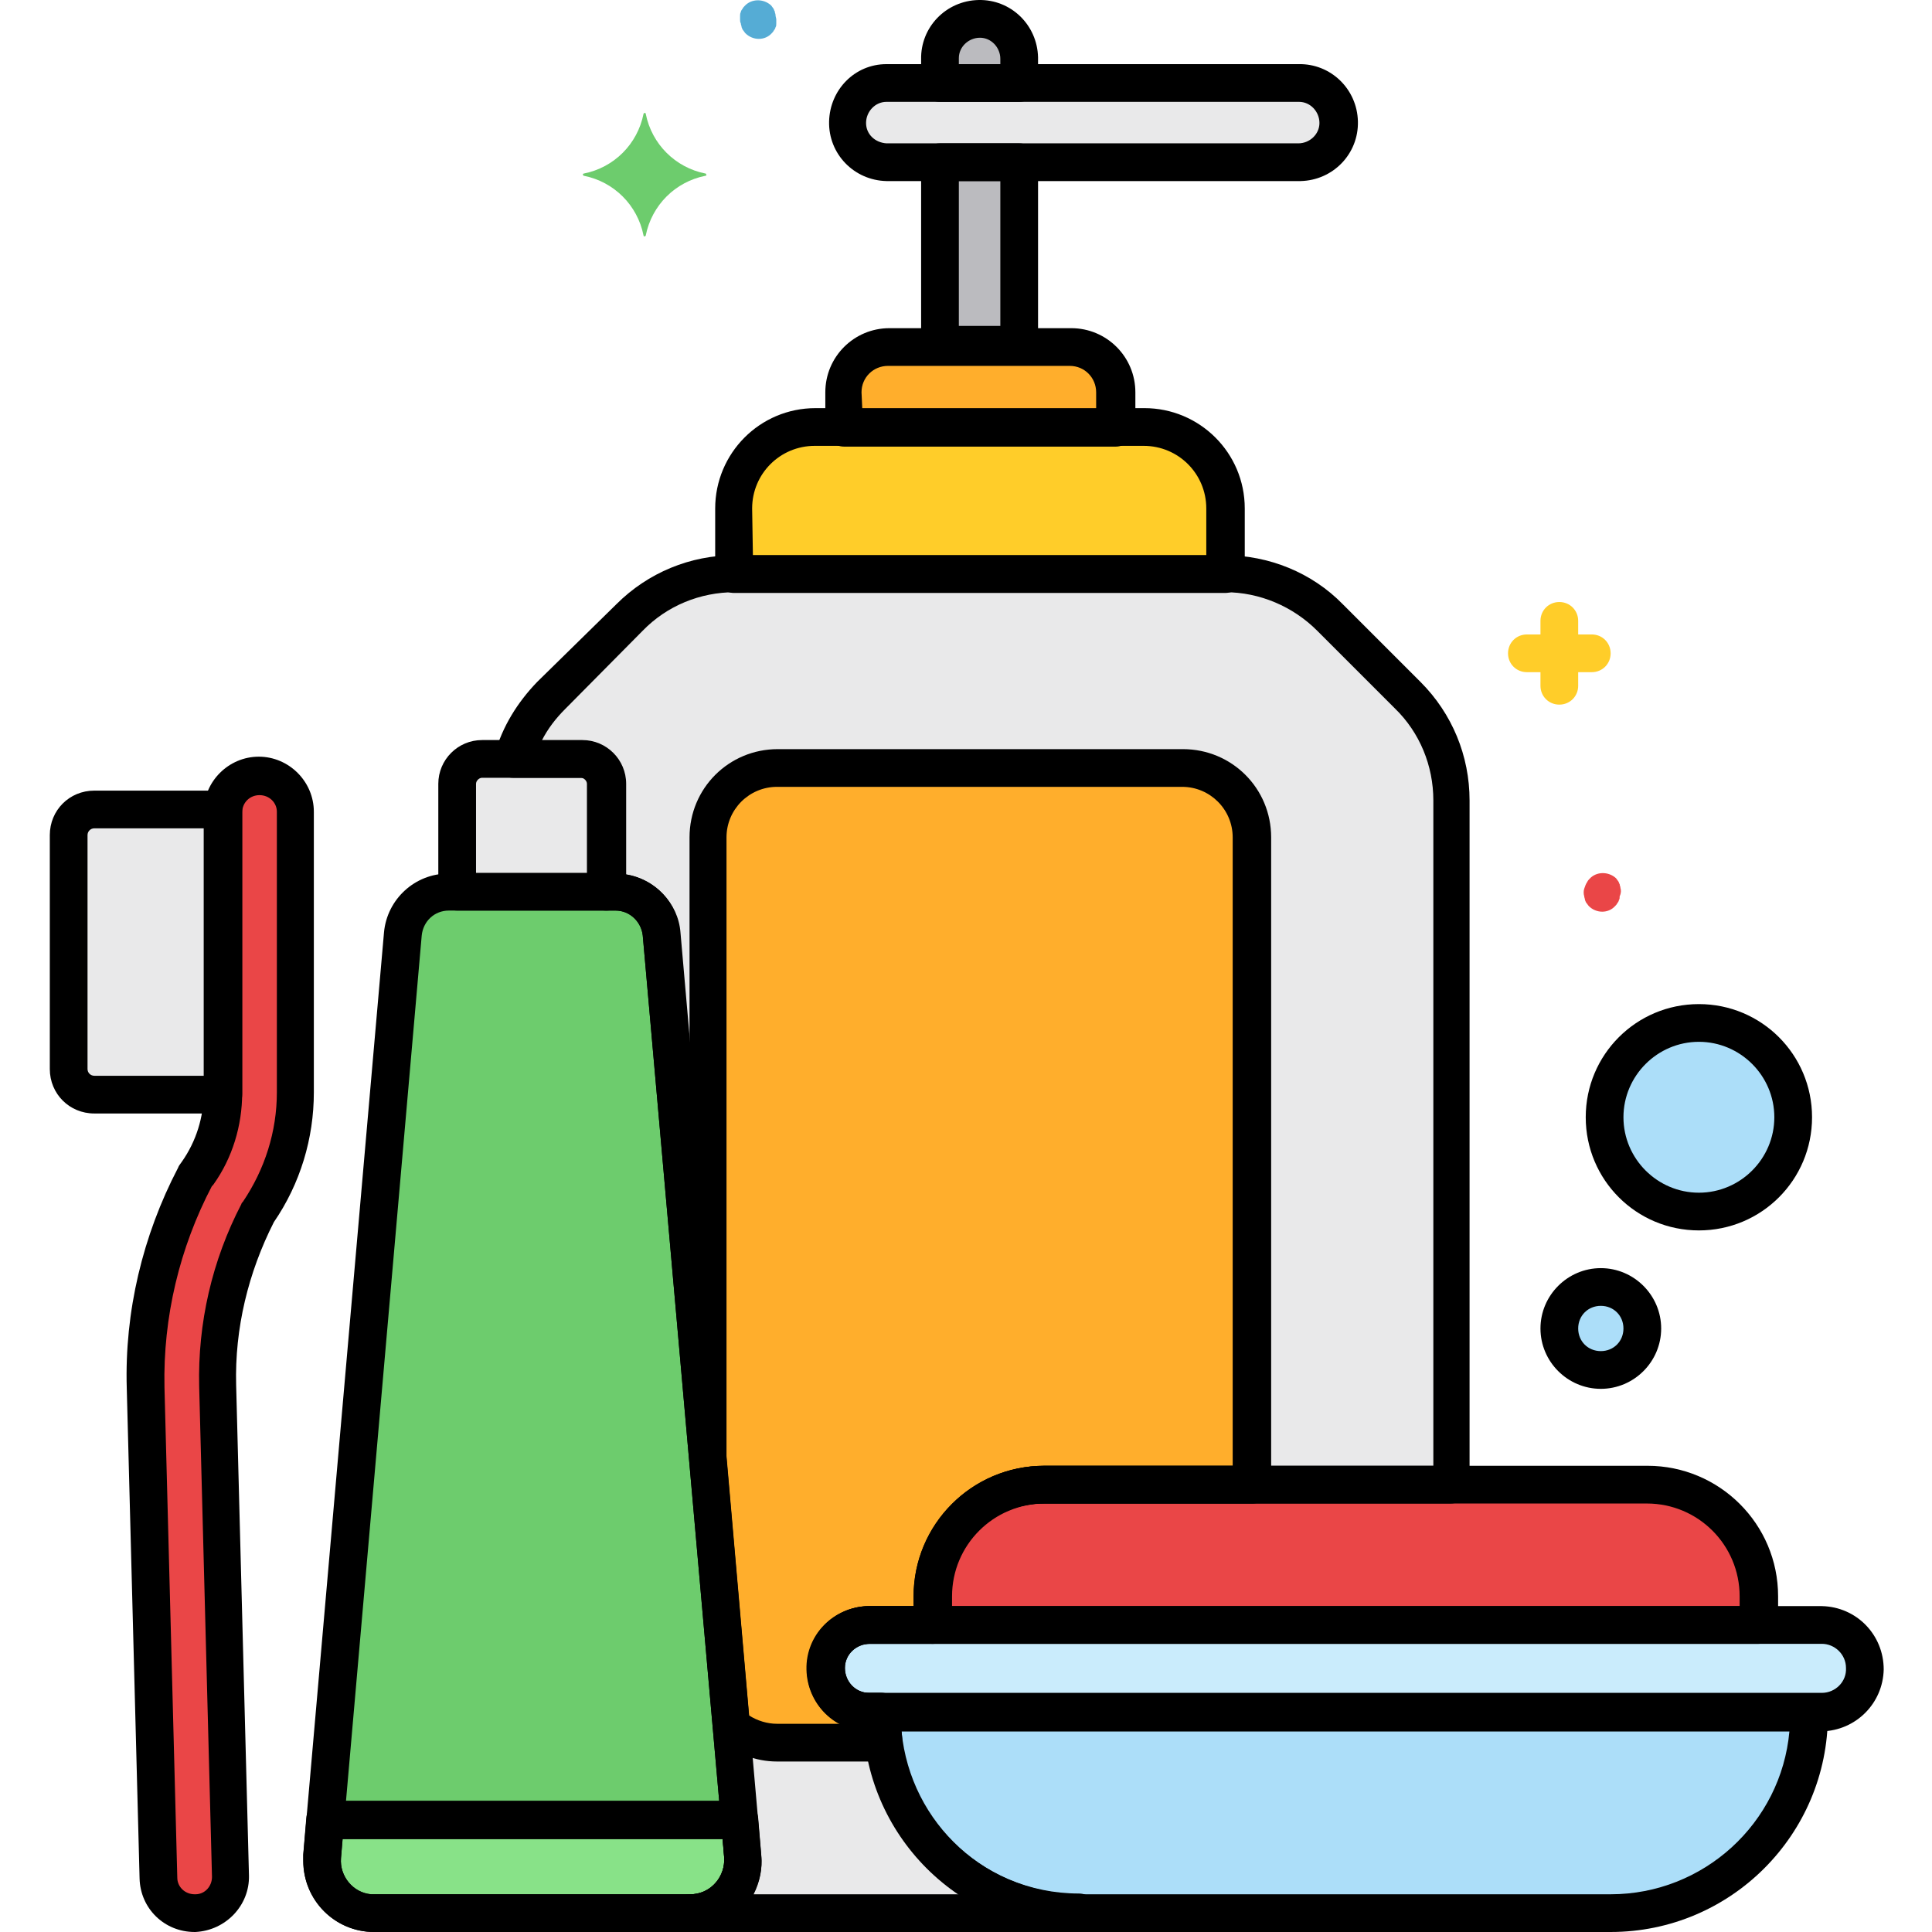 <svg height="512pt" viewBox="-13 0 512 512.204" width="512pt" xmlns="http://www.w3.org/2000/svg"><path d="m38.504 507.203c-5.203 0-9.402-4.199-9.602-9.398l-3.398-130c-.402-19.398 4-38.602 13.199-55.801.199-.398.398-.801.598-1 4.402-6.199 6.801-13.598 6.801-21.398v-74.402c0-5.199 4.199-9.598 9.602-9.598 5.199 0 9.598 4.199 9.598 9.598v74.402c0 11.398-3.398 22.398-9.797 31.801-7.402 14.199-11 30-10.602 46l3.398 130c.203 5.199-4 9.598-9.199 9.797zm0 0" fill="#ea4647"/><path d="m11.902 214.605c-3.801 0-6.801 3-6.801 6.801v62c0 3.797 3 6.797 6.801 6.797h34.199v-74.797c0-.203 0-.402 0-.801zm0 0" fill="#e9e9ea"/><path d="m183.703 492.004-21.402-244.398c-.598-6.199-5.797-11-12-11h-44.398c-6.199 0-11.602 4.801-12 11l-21.602 244.398c-.598 7.602 5 14.402 12.602 15h1.199 83.801c7.602 0 13.801-6.199 13.801-13.801.199-.398.199-.797 0-1.199zm0 0" fill="#6dcc6d"/><path d="m72.301 492.004c-.598 7.602 5 14.402 12.602 15h1.199 83.801c7.602 0 13.801-6.199 13.801-13.801 0-.398 0-.797 0-1.199l-.801-9.598h-109.801zm0 0" fill="#88e288"/><path d="m147.703 236.406v-28.602c0-3.602-3-6.602-6.602-6.602h-26.398c-3.602 0-6.602 3-6.602 6.602v28.602zm0 0" fill="#e9e9ea"/><path d="m181.703 152.203h129.801.199v-17.398c0-11.801-9.602-21.398-21.602-21.602h-87.199c-11.801 0-21.398 9.602-21.602 21.602v17.398zm0 0" fill="#ffcd29"/><path d="m282.703 113.406v-9.402c0-6.598-5.402-11.801-12-12h-48.199c-6.602 0-11.801 5.402-12 12v9.402zm0 0" fill="#ffae2c"/><path d="m331.102 43.004h-109.199c-5.801.199-10.602-4.398-10.801-10.199-.199-5.801 4.402-10.602 10.199-10.801h.402 109.199c5.801-.199 10.602 4.402 10.801 10.199.199 5.801-4.402 10.602-10.199 10.801 0 0-.203 0-.402 0zm0 0" fill="#e9e9ea"/><path d="m257.102 22.004v-6.199c-.199-5.801-5-10.398-10.801-10.199-5.598.199-10.199 4.598-10.199 10.199v6.199zm0 0" fill="#bbbbbf"/><path d="m236.102 43.004h21v48.402h-21zm0 0" fill="#bbbbbf"/><path d="m217.504 430.805h16.797v-7.602c0-16.199 13.203-29.398 29.602-29.598h108v-181.402c0-10.398-4.199-20.598-11.602-28l-20.598-20.598c-7.402-7.402-17.402-11.602-28-11.602h-130c-10.402 0-20.602 4.199-28 11.602l-20.602 20.801c-4.598 4.598-8.199 10.398-10 16.797h18c3.602 0 6.602 3 6.602 6.602v28.602h2.598c6.203 0 11.602 4.797 12 11l21.402 244.598c.598 7.602-5 14.402-12.602 15-.398 0-.801 0-1.199 0h103.398c-29 0-52.598-23.598-52.598-52.598v-.602h-3.199c-6.402 0-11.602-5-11.801-11.398 0-6.402 5-11.602 11.398-11.801.199.199.199.199.402.199zm0 0" fill="#e9e9ea"/><path d="m300.301 203.605h-107.398c-10.199 0-18.398 8.199-18.398 18.398v164.199l6.199 71c3.398 3 7.598 4.602 12.199 4.602h28.398c-.398-2.398-.598-5-.598-7.602v-.598h-3.199c-6.402 0-11.602-5-11.801-11.402 0-6.398 5-11.598 11.398-11.797h.402 16.797v-7.602c0-16.199 13.203-29.398 29.602-29.602h55v-171.598c-.199-9.602-8.398-17.801-18.602-18zm0 0" fill="#ffae2c"/><path d="m422.301 352.203c0 6.078-4.922 11-11 11-6.074 0-11-4.922-11-11 0-6.074 4.926-11 11-11 6.078 0 11 4.926 11 11zm0 0" fill="#acdef9"/><path d="m462.301 296.203c0 13.809-11.191 25-25 25-13.805 0-25-11.191-25-25 0-13.805 11.195-25 25-25 13.809 0 25 11.195 25 25zm0 0" fill="#acdef9"/><path d="m469.902 454.004h-252.398c-6.402 0-11.602-5.398-11.402-11.801 0-6.199 5.199-11.398 11.402-11.398h252.398c6.398 0 11.602 5 11.801 11.398 0 6.402-5 11.602-11.402 11.801-.199 0-.398 0-.398 0zm0 0" fill="#caecfc"/><path d="m220.703 454.004v.602c0 29 23.598 52.598 52.598 52.598h140.602c29 0 52.602-23.598 52.602-52.598v-.602zm0 0" fill="#acdef9"/><path d="m453.102 430.805v-7.602c0-16.199-13.199-29.398-29.598-29.598h-160c-16.203 0-29.402 13.199-29.602 29.598v7.602zm0 0" fill="#ea4647"/><path d="m408.902 168.203h-3.602v-3.598c0-2.801-2.199-5-5-5-2.797 0-5 2.199-5 5v3.598h-3.598c-2.801 0-5 2.203-5 5 0 2.801 2.199 5 5 5h3.598v3.602c0 2.801 2.203 5 5 5 2.801 0 5-2.199 5-5v-3.602h3.602c2.801 0 5-2.199 5-5 0-2.797-2.199-5-5-5zm0 0" fill="#ffcd29"/><path d="m416.504 235.406c0-.402-.203-.602-.203-1-.199-.203-.199-.602-.398-.801-.199-.199-.398-.602-.602-.801-2-1.801-5.199-1.801-7 .199-.199.199-.398.402-.598.801-.402.602-.602 1.199-.801 1.801-.199.598-.199 1.398 0 2 0 .398.199.598.199 1 .199.398.199.598.402.801.199.199.398.598.598.797 2 2 5.199 2 7 0 .199-.199.402-.398.602-.797.199-.203.398-.602.398-.801.199-.199.199-.602.199-1 .402-.801.402-1.602.203-2.199zm0 0" fill="#ea4647"/><path d="m192.504 4.004c0-.398-.203-.598-.203-1-.199-.199-.199-.598-.398-.801-.199-.199-.398-.598-.602-.797-2-1.801-5.199-1.801-7 .199-.199.199-.398.398-.598.801-.199.199-.402.598-.402.797-.199.402-.199.602-.199 1v1c0 .402 0 .602.199 1 0 .402.203.602.203 1 .199.402.199.602.398.801.199.199.398.602.602.801 2 2 5.199 2 7 0 .199-.199.398-.398.598-.801.199-.199.402-.598.402-.801.199-.199.199-.598.199-1 0-.398 0-.598 0-1 0-.398-.199-.797-.199-1.199zm0 0" fill="#55acd5"/><path d="m173.902 46.004c-8-1.598-14.199-7.801-15.801-15.801 0-.199-.199-.398-.398-.199-.199 0-.199.199-.199.199-1.602 8-7.801 14.203-15.801 15.801-.199 0-.402.199-.199.402 0 .199.199.199.199.199 8 1.598 14.199 7.801 15.801 15.801 0 .199.199.398.398.199.199 0 .199-.199.199-.199 1.602-8 7.801-14.203 15.801-15.801.199 0 .398-.199.199-.402 0 0 0-.199-.199-.199zm0 0" fill="#6dcc6d"/><path d="m469.902 459.004h-252.398c-9.203.199-16.602-7.199-16.801-16.398s7.199-16.602 16.398-16.801h.402 252.398c9.199.199 16.398 7.602 16.398 16.801-.199 9-7.398 16.199-16.398 16.398zm-252.398-23.199c-3.602 0-6.602 2.801-6.602 6.398 0 3.602 2.801 6.602 6.398 6.602h.203 252.398c3.602 0 6.602-3 6.398-6.602 0-3.598-3-6.398-6.398-6.398zm0 0"/><path d="m413.902 512.203h-140.602c-31.797 0-57.598-25.797-57.598-57.598v-.602c0-2.801 2.199-5 5-5h245.801c2.797 0 5 2.199 5 5v.602c0 31.801-25.801 57.598-57.602 57.598zm-188-53.199c2.398 24.602 22.801 43.199 47.398 43.199h140.602c24.602 0 45.199-18.797 47.398-43.199zm0 0"/><path d="m453.102 435.805h-219c-2.801 0-5-2.199-5-5v-7.602c0-19 15.402-34.598 34.602-34.598h160c19 0 34.598 15.398 34.598 34.598v7.602c-.199 2.801-2.398 5-5.199 5zm-214-10h209v-2.602c0-13.598-11-24.598-24.598-24.598h-160c-13.602 0-24.602 11-24.602 24.598zm0 0"/><path d="m311.703 157.203s-.199 0-.402 0h-129.398c-.199 0-.199 0-.398 0-2.801 0-5-2.199-5-5v-17.398c0-14.602 11.797-26.602 26.598-26.602h87.199c14.602 0 26.602 11.801 26.602 26.602v17.398c-.199 2.801-2.398 5-5.199 5zm-125.199-10h120.199v-12.398c0-9.199-7.402-16.602-16.602-16.602h-87.199c-9.199 0-16.602 7.402-16.602 16.602zm0 0"/><path d="m282.703 118.406h-72c-2.801 0-5-2.203-5-5v-9.402c0-9.398 7.598-17 17-17h48.199c9.398 0 17 7.602 17 17v9.402c-.199 2.797-2.602 5-5.199 5zm-67.199-10h62v-4.402c0-3.801-3-7-7-7h-48.203c-3.797 0-7 3-7 7zm0 0"/><path d="m331.102 48.004h-109.199c-8.602-.199-15.398-7.199-15.199-15.801.199-8.398 6.801-15.199 15.199-15.199h109.199c8.602-.199 15.602 6.602 15.801 15.199.199 8.602-6.602 15.602-15.199 15.801-.199 0-.402 0-.602 0zm-109.199-21c-3 0-5.398 2.602-5.398 5.602s2.398 5.199 5.398 5.398h109.199c3 0 5.602-2.398 5.602-5.398s-2.402-5.602-5.402-5.602h-.199zm0 0"/><path d="m257.102 27.004h-21c-2.801 0-5-2.199-5-5v-6.199c-.199-8.602 6.602-15.602 15.199-15.801 8.602-.199 15.602 6.602 15.801 15.199v.402 6.199c0 3-2.199 5.199-5 5.199zm-16-10h11v-1.398c0-3-2.398-5.602-5.398-5.602s-5.602 2.402-5.602 5.402v.199zm0 0"/><path d="m257.102 96.406h-21c-2.801 0-5-2.203-5-5v-48.402c0-2.801 2.199-5 5-5h21c2.801 0 5 2.199 5 5v48.402c0 2.598-2.199 5-5 5zm-16-10h11v-38.402h-11zm0 0"/><path d="m273.301 512.203h-103.398c-2.801 0-5-2.199-5-5 0-2.797 2.199-5 5-5 5 0 8.801-4 9-8.797 0-.203 0-.602 0-.801l-21.602-244.602c-.398-3.598-3.398-6.598-7.199-6.598h-2.598c-2.801 0-5-2.203-5-5v-28.602c0-.801-.801-1.602-1.602-1.602h-18c-2.801 0-5-2.199-5-5 0-.398 0-1 .199-1.398 2-7.199 6-13.602 11.199-19l21-20.602c8.402-8.398 19.602-13 31.402-13h129.801c11.797 0 23.199 4.602 31.398 13l20.602 20.602c8.398 8.398 13 19.602 13 31.398v181.402c0 2.801-2.203 5-5 5h-108c-13.602 0-24.602 11-24.602 24.598v7.602c0 2.801-2.199 5-5 5h-16.801c-3.598 0-6.598 2.801-6.598 6.398 0 3.602 2.797 6.602 6.398 6.602h.199 3.199c2.801 0 5 2.199 5 5v.602c0 26.398 21.402 47.598 47.602 47.598 2.801 0 5 2.199 5 5 0 2.801-1.801 5.199-4.602 5.199zm-86.598-10h54.398c-14.598-9.797-23.801-25.797-25-43.398-9.199-.801-15.801-9-15-18 .801-8.602 8-15 16.402-15h11.797v-2.602c0-19 15.402-34.598 34.602-34.598h103v-176.402c0-9.199-3.602-18-10.199-24.398l-20.602-20.602c-6.398-6.398-15.199-10.199-24.398-10.199h-130c-9.199 0-18 3.602-24.402 10.199l-20.598 20.801c-2.402 2.402-4.602 5.199-6.199 8.402h10.598c6.402 0 11.602 5.199 11.602 11.598v23.801c7.801 1.199 14 7.602 14.598 15.398l21.402 244.602c.398 3.602-.402 7.199-2 10.398zm0 0"/><path d="m169.902 512.203h-83.801c-10.398 0-18.801-8.398-18.801-19 0-.598 0-1 0-1.598l.801-9.602c.199-2.598 2.402-4.598 5-4.598h109.801c2.602 0 4.801 2 5 4.598l.801 9.602c1 10.398-6.801 19.598-17.199 20.398-.402.199-1 .199-1.602.199zm-92.602-19.598c-.398 4.801 3.203 9.199 8 9.598h.801 83.801c5 0 8.801-4 9-8.797 0-.203 0-.602 0-.801l-.398-5h-100.801zm0 0"/><path d="m169.902 512.203h-83.801c-10.398 0-18.801-8.398-18.801-18.797 0-.602 0-1.203 0-1.602l21.402-244.602c.801-8.797 8.199-15.598 17-15.598h44.398c9 0 16.402 6.801 17 15.598l21.402 244.602c1 10.398-6.801 19.602-17.203 20.398-.199 0-.797 0-1.398 0zm-64-270.797c-3.801 0-6.801 2.797-7.199 6.598l-21.402 244.602c-.398 4.801 3.203 9.199 8 9.598h.801 83.801c5 0 8.801-4 9-8.797 0-.203 0-.602 0-.801l-21.602-244.602c-.398-3.598-3.398-6.598-7.199-6.598zm0 0"/><path d="m147.703 241.406h-39.602c-2.801 0-5-2.203-5-5v-28.602c0-6.398 5.199-11.602 11.602-11.602h26.598c6.402 0 11.602 5.203 11.602 11.602v28.602c-.199 2.797-2.398 5-5.199 5zm-34.602-10h29.602v-23.602c0-.801-.801-1.602-1.602-1.602h-26.398c-.801 0-1.602.801-1.602 1.602zm0 0"/><path d="m221.301 467.004h-28.398c-5.801 0-11.199-2.199-15.398-6-1-.801-1.602-2-1.602-3.398l-6.199-71c0-.199 0-.199 0-.402v-164.199c0-13 10.398-23.398 23.398-23.398h107.402c13 0 23.398 10.398 23.398 23.398v171.602c0 2.801-2.199 5-5 5h-55c-13.602 0-24.602 11-24.602 24.598v7.602c0 2.801-2.199 5-5 5h-16.797c-3.602 0-6.602 2.801-6.602 6.398 0 3.602 2.801 6.602 6.398 6.602h.203 3.199c2.801 0 5 2.199 5 5v.602c0 2.199.199 4.598.398 6.797.402 2.801-1.598 5.203-4.199 5.602-.199.199-.398.199-.602.199zm-35.797-12.199c2.199 1.398 4.797 2.199 7.398 2.199h16.801c-8.199-4.199-11.199-14.199-7-22.398 2.801-5.402 8.598-8.801 14.598-8.801h11.801v-2.602c0-19 15.402-34.598 34.602-34.598h50v-166.602c0-7.398-6-13.398-13.402-13.398h-107.398c-7.398 0-13.398 6-13.398 13.398v164zm0 0"/><path d="m38.504 512.203c-8 0-14.402-6.199-14.602-14.199l-3.398-130c-.602-20.199 4.199-40.398 13.598-58.398.199-.602.602-1 1-1.602 3.801-5.398 5.801-11.801 5.801-18.398v-74.402c0-8 6.602-14.598 14.602-14.598s14.598 6.598 14.598 14.598v74.402c0 12.199-3.598 24.199-10.598 34.398-6.801 13.402-10.402 28.199-10 43.199l3.398 130c.199 8-6.199 14.602-14.199 15zm17.199-301.398c-2.602 0-4.602 2-4.602 4.602v74.398c0 8.602-2.598 17.199-7.598 24.199-.203.199-.203.402-.402.402-8.598 16.398-13 34.797-12.598 53.398l3.398 130c0 2.398 2 4.398 4.602 4.398h.199c2.598 0 4.398-2.199 4.398-4.598l-3.398-130c-.402-16.801 3.398-33.402 11.199-48.402 0-.199.199-.398.398-.598 5.801-8.602 9-18.602 9-29v-74.402c0-2.398-2-4.398-4.598-4.398zm0 0"/><path d="m46.102 295.203h-34.199c-6.602 0-11.801-5.199-11.801-11.797v-62c0-6.602 5.199-11.801 11.801-11.801h34.199c2.801 0 5 2.199 5 5v.398.602 74.598c0 1.402-.598 2.602-1.398 3.602 0 0-.199.199-.199.199-.801.801-2.203 1.402-3.402 1.199zm-34.199-75.598c-1 0-1.801.801-1.801 1.801v62c0 1 .801 1.797 1.801 1.797h29.199v-65.598zm0 0"/><path d="m411.301 368.203c-8.797 0-16-7.199-16-16 0-8.797 7.203-16 16-16 8.801 0 16 7.203 16 16 0 8.801-7.199 16-16 16zm0-22c-3.398 0-6 2.602-6 6 0 3.402 2.602 6 6 6 3.402 0 6-2.598 6-6 0-3.398-2.598-6-6-6zm0 0"/><path d="m437.301 326.203c-16.598 0-30-13.398-30-30 0-16.598 13.402-30 30-30 16.602 0 30 13.402 30 30 0 16.602-13.398 30-30 30zm0-50c-11 0-20 9-20 20s9 20 20 20 20-9 20-20-9-20-20-20zm0 0"/></svg>